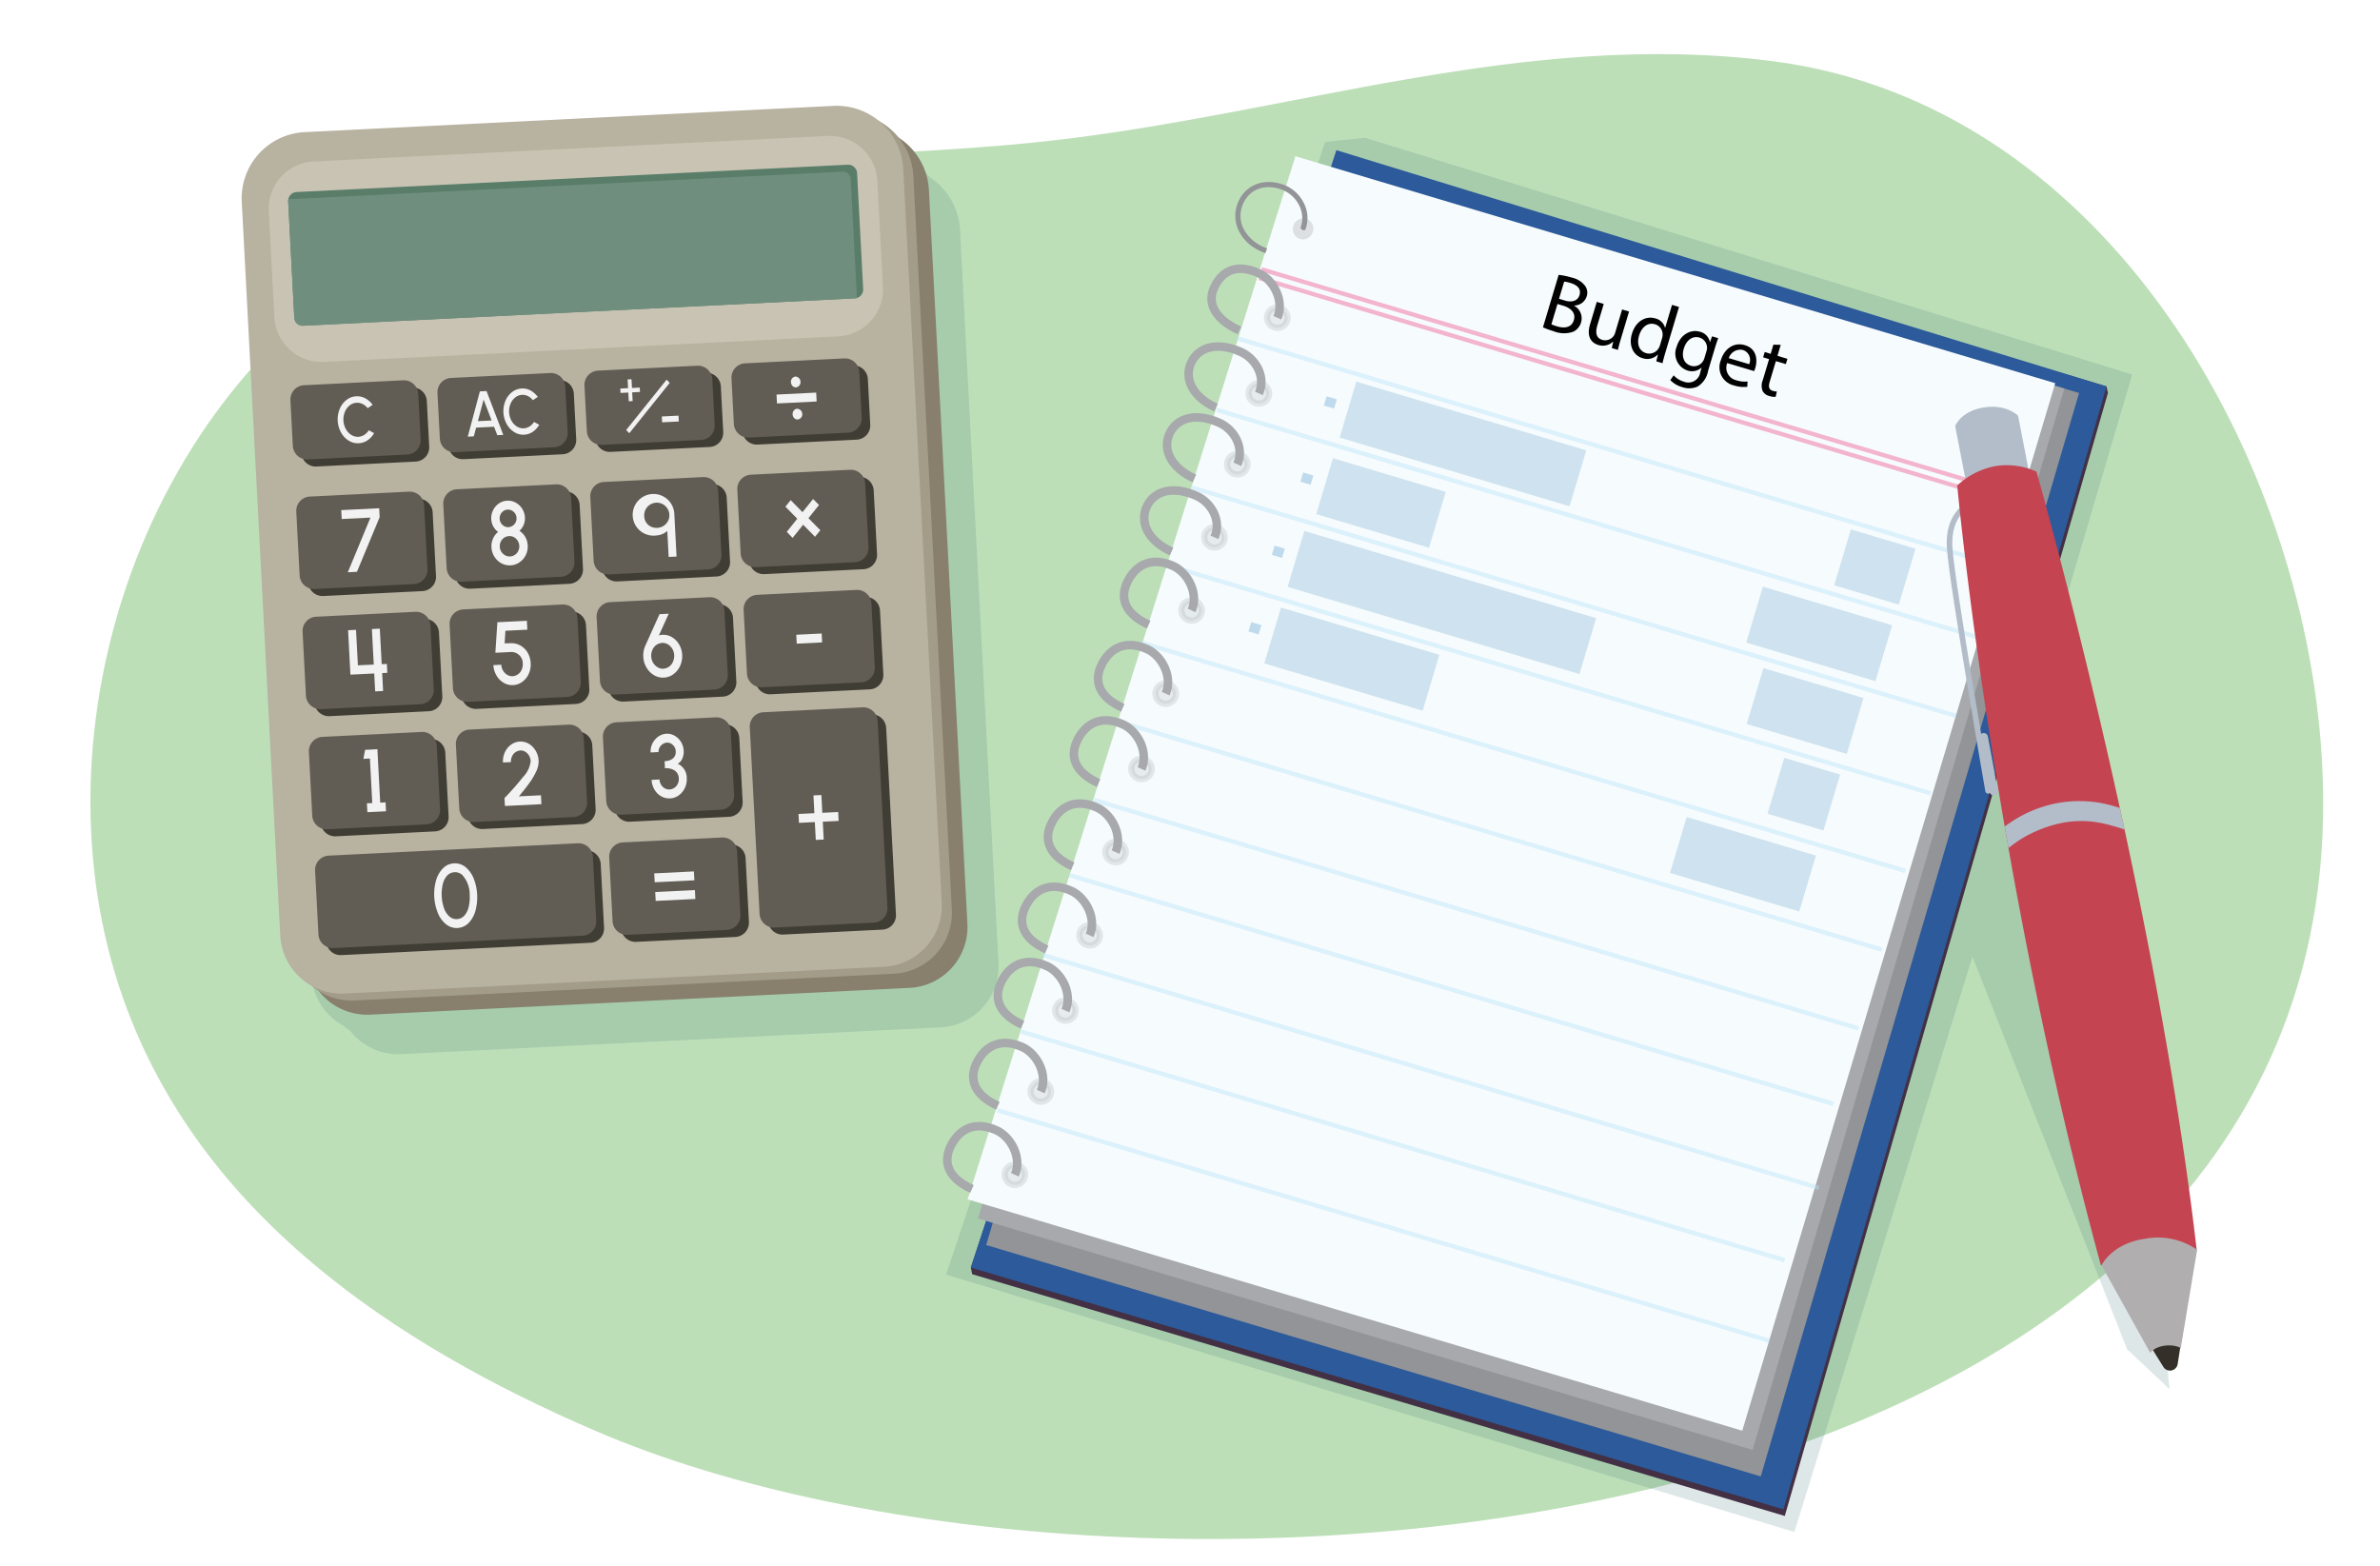 <svg xmlns="http://www.w3.org/2000/svg" xmlns:xlink="http://www.w3.org/1999/xlink" width="380" height="250" viewBox="0 0 380 250"><defs><clipPath id="a"><path d="M312.5,77.509s5.52,60.554,22.927,124.485c5.245,1.28,11.7,3.687,15.311-2.4C343.965,141.1,325.152,75.3,325.152,75.3a11.581,11.581,0,0,0-6.609-.871A12.366,12.366,0,0,0,312.5,77.509Z" fill="none"/></clipPath></defs><title>mafl6_06.202</title><path d="M122.161,25.621c15-1.143,30.163-1.453,44.969-3.084,38.94-4.29,76.029-17.851,115.786-12.786,51.894,6.612,83.684,60.392,87.612,108.671C381.14,248.839,181.346,265.663,94.943,228.411c-32.067-13.826-63.022-34.534-75.212-68.793C4.35,116.388,23.385,60.705,65.079,39.285,83.052,30.053,102.469,27.12,122.161,25.621Z" fill="#bddfb8"/><path d="M148.446,28.3a10.673,10.673,0,0,0-3.116-2.636,10.535,10.535,0,0,0-7.282-2.446l-84.47,4.193A10.576,10.576,0,0,0,43.563,38.557l6.143,117.095a9.82,9.82,0,0,0,5.09,8.1,9.675,9.675,0,0,0,1.08.8,9.747,9.747,0,0,0,8.176,3.763l86.142-4.277a9.738,9.738,0,0,0,9.222-10.266l-6.142-117.1A10.663,10.663,0,0,0,148.446,28.3Z" fill="#225f69" opacity="0.15"/><path d="M137.187,20.267,52.717,24.46A10.575,10.575,0,0,0,42.7,35.607l6.142,117.1a9.806,9.806,0,0,0,10.25,9.3l86.142-4.276a9.739,9.739,0,0,0,9.223-10.266L148.316,30.364A10.647,10.647,0,0,0,137.187,20.267Z" fill="#887f6c"/><path d="M134.7,18.013l-84.47,4.193A10.576,10.576,0,0,0,40.218,33.354l6.143,117.1a9.805,9.805,0,0,0,10.249,9.3l86.142-4.277a9.739,9.739,0,0,0,9.223-10.265L145.832,28.111A10.647,10.647,0,0,0,134.7,18.013Z" fill="#a29c89"/><path d="M133.09,16.905,48.62,21.1A10.575,10.575,0,0,0,38.6,32.245l6.143,117.1A9.8,9.8,0,0,0,55,158.639l86.142-4.276a9.739,9.739,0,0,0,9.223-10.266l-4.648-88.6L144.219,27A10.646,10.646,0,0,0,133.09,16.905Z" fill="#b8b2a0"/><path d="M51.726,57.785l82.114-4.076a7.529,7.529,0,0,0,7.129-7.935l-.886-16.882a7.579,7.579,0,0,0-7.922-7.188L50.047,25.781a7.528,7.528,0,0,0-7.129,7.935L43.8,50.6A7.579,7.579,0,0,0,51.726,57.785Z" fill="#c9c3b3"/><path d="M136.466,47.636,48.477,52a1.429,1.429,0,0,1-1.494-1.356l-.97-18.483a1.42,1.42,0,0,1,1.345-1.5L135.347,26.3a1.431,1.431,0,0,1,1.5,1.356l.969,18.483A1.42,1.42,0,0,1,136.466,47.636Z" fill="#597d69"/><path d="M134.5,27.412,46.209,31.8a1.208,1.208,0,0,0-.177.045,1.227,1.227,0,0,0-.026.182l.984,18.769a1.285,1.285,0,0,0,1.339,1.221l88.286-4.383a1.208,1.208,0,0,0,.177-.045,1.12,1.12,0,0,0,.026-.183l-.984-18.768A1.283,1.283,0,0,0,134.5,27.412Z" fill="#6f8e7e"/><path d="M66.368,73.7l-15.847.787a2.3,2.3,0,0,1-2.4-2.179l-.381-7.269a2.281,2.281,0,0,1,2.161-2.4l15.847-.787a2.3,2.3,0,0,1,2.4,2.179l.382,7.269A2.282,2.282,0,0,1,66.368,73.7Z" fill="#403d35"/><path d="M89.841,72.531l-15.848.787a2.3,2.3,0,0,1-2.4-2.179L71.21,63.87a2.283,2.283,0,0,1,2.162-2.406l15.847-.786a2.3,2.3,0,0,1,2.4,2.179L92,70.125A2.282,2.282,0,0,1,89.841,72.531Z" fill="#403d35"/><path d="M113.313,71.366l-15.847.787a2.3,2.3,0,0,1-2.4-2.18l-.381-7.268A2.282,2.282,0,0,1,96.844,60.3l15.847-.787a2.3,2.3,0,0,1,2.4,2.18l.382,7.268A2.284,2.284,0,0,1,113.313,71.366Z" fill="#403d35"/><path d="M136.786,70.2l-15.848.786a2.3,2.3,0,0,1-2.4-2.179l-.381-7.268a2.282,2.282,0,0,1,2.161-2.406l15.848-.787a2.3,2.3,0,0,1,2.4,2.179l.381,7.269A2.282,2.282,0,0,1,136.786,70.2Z" fill="#403d35"/><path d="M67.453,94.379l-15.847.787a2.3,2.3,0,0,1-2.4-2.179L48.67,82.816a2.283,2.283,0,0,1,2.162-2.406l15.847-.787a2.3,2.3,0,0,1,2.4,2.179l.534,10.172A2.282,2.282,0,0,1,67.453,94.379Z" fill="#403d35"/><path d="M90.926,93.214,75.078,94a2.3,2.3,0,0,1-2.4-2.179L72.143,81.65A2.281,2.281,0,0,1,74.3,79.245l15.848-.787a2.3,2.3,0,0,1,2.4,2.179l.533,10.171A2.282,2.282,0,0,1,90.926,93.214Z" fill="#403d35"/><path d="M114.4,92.049l-15.847.787a2.3,2.3,0,0,1-2.4-2.18l-.534-10.171a2.284,2.284,0,0,1,2.162-2.406l15.847-.786a2.3,2.3,0,0,1,2.4,2.179l.534,10.171A2.284,2.284,0,0,1,114.4,92.049Z" fill="#403d35"/><path d="M137.871,90.884l-15.848.786a2.3,2.3,0,0,1-2.4-2.179l-.533-10.171a2.282,2.282,0,0,1,2.161-2.406l15.848-.787a2.3,2.3,0,0,1,2.4,2.18l.533,10.171A2.282,2.282,0,0,1,137.871,90.884Z" fill="#403d35"/><path d="M68.46,113.563l-15.848.786a2.3,2.3,0,0,1-2.4-2.179L49.677,102a2.282,2.282,0,0,1,2.161-2.406l15.848-.787a2.3,2.3,0,0,1,2.4,2.18l.533,10.171A2.282,2.282,0,0,1,68.46,113.563Z" fill="#403d35"/><path d="M91.932,112.4l-15.847.787a2.3,2.3,0,0,1-2.4-2.179l-.534-10.171a2.282,2.282,0,0,1,2.162-2.406l15.847-.787a2.3,2.3,0,0,1,2.4,2.179l.534,10.172A2.282,2.282,0,0,1,91.932,112.4Z" fill="#403d35"/><path d="M115.405,111.232l-15.848.787a2.3,2.3,0,0,1-2.4-2.179l-.533-10.172a2.281,2.281,0,0,1,2.161-2.405l15.848-.787a2.3,2.3,0,0,1,2.4,2.179l.534,10.171A2.282,2.282,0,0,1,115.405,111.232Z" fill="#403d35"/><path d="M138.877,110.067l-15.847.787a2.3,2.3,0,0,1-2.4-2.18L120.094,98.5a2.283,2.283,0,0,1,2.162-2.406l15.847-.786a2.3,2.3,0,0,1,2.4,2.179l.534,10.171A2.284,2.284,0,0,1,138.877,110.067Z" fill="#403d35"/><path d="M69.466,132.746l-15.847.787a2.3,2.3,0,0,1-2.4-2.18l-.534-10.171a2.283,2.283,0,0,1,2.161-2.406l15.848-.786a2.3,2.3,0,0,1,2.4,2.179l.533,10.171A2.282,2.282,0,0,1,69.466,132.746Z" fill="#403d35"/><path d="M92.938,131.581l-15.847.786a2.3,2.3,0,0,1-2.4-2.179l-.534-10.171a2.284,2.284,0,0,1,2.162-2.406l15.847-.787a2.3,2.3,0,0,1,2.4,2.18l.534,10.171A2.283,2.283,0,0,1,92.938,131.581Z" fill="#403d35"/><path d="M116.411,130.415l-15.847.787a2.3,2.3,0,0,1-2.4-2.179l-.534-10.171a2.282,2.282,0,0,1,2.161-2.406l15.848-.787a2.3,2.3,0,0,1,2.4,2.179l.533,10.172A2.281,2.281,0,0,1,116.411,130.415Z" fill="#403d35"/><path d="M117.417,149.6l-15.847.786a2.3,2.3,0,0,1-2.4-2.179l-.534-10.171a2.284,2.284,0,0,1,2.162-2.406l15.847-.787a2.3,2.3,0,0,1,2.4,2.18l.534,10.171A2.284,2.284,0,0,1,117.417,149.6Z" fill="#403d35"/><path d="M140.89,148.433l-15.848.787a2.3,2.3,0,0,1-2.4-2.179l-1.562-29.79a2.282,2.282,0,0,1,2.161-2.406l15.847-.787a2.3,2.3,0,0,1,2.4,2.18l1.563,29.79A2.281,2.281,0,0,1,140.89,148.433Z" fill="#403d35"/><path d="M65,72.576l-15.848.786a2.3,2.3,0,0,1-2.4-2.179l-.381-7.268a2.283,2.283,0,0,1,2.162-2.406l15.847-.787a2.3,2.3,0,0,1,2.4,2.18l.381,7.268A2.282,2.282,0,0,1,65,72.576Z" fill="#615d55"/><path d="M88.475,71.41,72.628,72.2a2.3,2.3,0,0,1-2.4-2.179l-.381-7.268a2.281,2.281,0,0,1,2.161-2.406l15.847-.787a2.3,2.3,0,0,1,2.4,2.179l.382,7.269A2.282,2.282,0,0,1,88.475,71.41Z" fill="#615d55"/><path d="M111.948,70.245,96.1,71.032a2.3,2.3,0,0,1-2.4-2.179l-.381-7.269a2.283,2.283,0,0,1,2.161-2.406l15.848-.786a2.3,2.3,0,0,1,2.4,2.179l.381,7.268A2.281,2.281,0,0,1,111.948,70.245Z" fill="#615d55"/><path d="M135.42,69.08l-15.847.787a2.3,2.3,0,0,1-2.4-2.18l-.381-7.268a2.282,2.282,0,0,1,2.161-2.406l15.847-.787a2.3,2.3,0,0,1,2.4,2.18l.382,7.268A2.284,2.284,0,0,1,135.42,69.08Z" fill="#615d55"/><path d="M66.088,93.259l-15.848.786a2.3,2.3,0,0,1-2.4-2.179l-.533-10.171a2.282,2.282,0,0,1,2.161-2.406L65.314,78.5a2.3,2.3,0,0,1,2.4,2.18l.533,10.171A2.282,2.282,0,0,1,66.088,93.259Z" fill="#615d55"/><path d="M89.56,92.094l-15.847.786a2.3,2.3,0,0,1-2.4-2.179L70.777,80.53a2.283,2.283,0,0,1,2.162-2.406l15.847-.787a2.3,2.3,0,0,1,2.4,2.179l.534,10.172A2.284,2.284,0,0,1,89.56,92.094Z" fill="#615d55"/><path d="M113.033,90.928l-15.848.787a2.3,2.3,0,0,1-2.4-2.179L94.25,79.364a2.281,2.281,0,0,1,2.161-2.405l15.848-.787a2.3,2.3,0,0,1,2.4,2.179l.533,10.171A2.281,2.281,0,0,1,113.033,90.928Z" fill="#615d55"/><path d="M136.505,89.763l-15.847.787a2.3,2.3,0,0,1-2.4-2.18L117.722,78.2a2.284,2.284,0,0,1,2.162-2.406l15.847-.786a2.3,2.3,0,0,1,2.4,2.179l.534,10.171A2.284,2.284,0,0,1,136.505,89.763Z" fill="#615d55"/><path d="M67.094,112.442l-15.847.787a2.3,2.3,0,0,1-2.4-2.18l-.534-10.171a2.283,2.283,0,0,1,2.162-2.406l15.847-.786a2.3,2.3,0,0,1,2.4,2.179l.534,10.171A2.284,2.284,0,0,1,67.094,112.442Z" fill="#615d55"/><path d="M90.567,111.277l-15.848.786a2.3,2.3,0,0,1-2.4-2.179l-.533-10.171a2.282,2.282,0,0,1,2.161-2.406l15.848-.787a2.3,2.3,0,0,1,2.4,2.18l.534,10.171A2.283,2.283,0,0,1,90.567,111.277Z" fill="#615d55"/><path d="M114.039,110.111l-15.847.787a2.3,2.3,0,0,1-2.4-2.179l-.534-10.171a2.282,2.282,0,0,1,2.162-2.406l15.847-.787a2.3,2.3,0,0,1,2.4,2.179l.534,10.172A2.282,2.282,0,0,1,114.039,110.111Z" fill="#615d55"/><path d="M137.512,108.946l-15.848.787a2.3,2.3,0,0,1-2.4-2.179l-.533-10.172a2.281,2.281,0,0,1,2.161-2.405l15.847-.787a2.3,2.3,0,0,1,2.4,2.179l.534,10.171A2.282,2.282,0,0,1,137.512,108.946Z" fill="#615d55"/><path d="M68.1,131.625l-15.847.787a2.3,2.3,0,0,1-2.4-2.179l-.534-10.172a2.282,2.282,0,0,1,2.162-2.405l15.847-.787a2.3,2.3,0,0,1,2.4,2.179l.534,10.171A2.282,2.282,0,0,1,68.1,131.625Z" fill="#615d55"/><path d="M91.573,130.46l-15.847.787a2.3,2.3,0,0,1-2.4-2.18L72.79,118.9a2.283,2.283,0,0,1,2.161-2.406L90.8,115.7a2.3,2.3,0,0,1,2.4,2.179l.533,10.171A2.282,2.282,0,0,1,91.573,130.46Z" fill="#615d55"/><path d="M94.284,150.529,54.49,152.5a2.3,2.3,0,0,1-2.4-2.179l-.534-10.171a2.283,2.283,0,0,1,2.162-2.406l39.794-1.976a2.3,2.3,0,0,1,2.4,2.18l.534,10.171A2.283,2.283,0,0,1,94.284,150.529Z" fill="#403d35"/><path d="M93.043,149.4l-39.8,1.975a2.3,2.3,0,0,1-2.4-2.179l-.534-10.171a2.284,2.284,0,0,1,2.162-2.406l39.794-1.975a2.3,2.3,0,0,1,2.4,2.179L95.2,147A2.283,2.283,0,0,1,93.043,149.4Z" fill="#615d55"/><path d="M115.045,129.295l-15.847.786a2.3,2.3,0,0,1-2.4-2.179l-.534-10.171a2.284,2.284,0,0,1,2.162-2.406l15.847-.787a2.3,2.3,0,0,1,2.4,2.18l.534,10.171A2.283,2.283,0,0,1,115.045,129.295Z" fill="#615d55"/><path d="M116.052,148.478l-15.848.787a2.3,2.3,0,0,1-2.4-2.18l-.533-10.171a2.282,2.282,0,0,1,2.161-2.406l15.848-.786a2.3,2.3,0,0,1,2.4,2.179l.533,10.171A2.282,2.282,0,0,1,116.052,148.478Z" fill="#615d55"/><path d="M139.524,147.313l-15.847.786a2.3,2.3,0,0,1-2.4-2.179l-1.563-29.79a2.283,2.283,0,0,1,2.162-2.406l15.847-.786a2.3,2.3,0,0,1,2.4,2.179l1.563,29.79A2.284,2.284,0,0,1,139.524,147.313Z" fill="#615d55"/><path d="M59.064,121.113l-1.044.052.274-1.439,1.963-.1.448,8.531.855-.043.074,1.422-2.977.147-.075-1.421.855-.043Z" fill="#f2f2f2"/><path d="M80.548,127.423a43.6,43.6,0,0,0,2.967-3.362,4.368,4.368,0,0,0,1.214-2.533,1.841,1.841,0,0,0-.861-1.5,1.351,1.351,0,0,0-.8-.2,1.574,1.574,0,0,0-1.321.956,1.855,1.855,0,0,0-.169.9l-1.267.062a3.372,3.372,0,0,1,.3-1.632A3.064,3.064,0,0,1,81.6,118.9a2.577,2.577,0,0,1,2.838-.141,3.158,3.158,0,0,1,1.093,1.115A3.458,3.458,0,0,1,86,121.465a3.661,3.661,0,0,1-.387,1.708,11.144,11.144,0,0,1-1.114,1.88c-.455.635-1.01,1.333-1.655,2.1l3.528-.175.075,1.422-5.828.289Z" fill="#f2f2f2"/><path d="M105.553,127.133a2.831,2.831,0,0,1-1.066-1.073,3.347,3.347,0,0,1-.45-1.539l1.268-.063a1.686,1.686,0,0,0,.816,1.406,1.455,1.455,0,0,0,.81.188,1.549,1.549,0,0,0,1.28-.9,1.658,1.658,0,0,0,.172-.842,1.547,1.547,0,0,0-.645-1.272,2.461,2.461,0,0,0-1.569-.372l-.059-1.123c1.16-.058,1.834-.626,1.783-1.6a1.5,1.5,0,0,0-.737-1.211,1.217,1.217,0,0,0-.662-.159,1.462,1.462,0,0,0-1.178.778,1.325,1.325,0,0,0-.172.728l-1.266.063a2.882,2.882,0,0,1,.3-1.447,2.965,2.965,0,0,1,.94-1.094,2.435,2.435,0,0,1,1.291-.449,2.351,2.351,0,0,1,1.306.32,2.883,2.883,0,0,1,1.017.99,3.018,3.018,0,0,1,.43,1.418,2.675,2.675,0,0,1-.221,1.237,1.641,1.641,0,0,1-.731.827,2.491,2.491,0,0,1,1.441,2.3,3.242,3.242,0,0,1-.3,1.561,3.05,3.05,0,0,1-.974,1.182,2.527,2.527,0,0,1-1.371.488A2.575,2.575,0,0,1,105.553,127.133Z" fill="#f2f2f2"/><path d="M55.577,100.628l1.267-.063.3,5.665,2.533-.118-.3-5.673,1.267-.063.3,5.673.823-.041.075,1.421-.823.041.149,2.858-1.267.063-.15-2.858-3.8.189Z" fill="#f2f2f2"/><path d="M80.408,109.009a3.147,3.147,0,0,1-1.147-1.169,3.555,3.555,0,0,1-.486-1.643l1.266-.063a1.976,1.976,0,0,0,.942,1.614,1.507,1.507,0,0,0,.875.22,1.693,1.693,0,0,0,1.432-1.033,2.056,2.056,0,0,0,.178-.971,1.821,1.821,0,0,0-2.028-1.852l-2.35.116.323-4.876,4.712-.234.075,1.421-3.5.174-.129,2.016.925-.032a3.015,3.015,0,0,1,1.607.377,3.1,3.1,0,0,1,1.153,1.147,3.68,3.68,0,0,1,.475,1.68,3.557,3.557,0,0,1-.311,1.69,3.159,3.159,0,0,1-1.02,1.269,2.7,2.7,0,0,1-3,.149Z" fill="#f2f2f2"/><path d="M104.42,107.8a3.391,3.391,0,0,1-1.2-1.217,3.7,3.7,0,0,1-.509-1.72,3.782,3.782,0,0,1,.343-1.813l2.247-4.986,1.469-.073-1.565,3.463a2.276,2.276,0,0,1,.592-.1,2.628,2.628,0,0,1,1.468.369,3.225,3.225,0,0,1,1.152,1.154,3.578,3.578,0,0,1,.5,1.679,3.691,3.691,0,0,1-.328,1.762,3.334,3.334,0,0,1-1.066,1.329,2.8,2.8,0,0,1-3.1.154Zm3.037-2.161a2.227,2.227,0,0,0,.188-1.021,2.125,2.125,0,0,0-1-1.732,1.65,1.65,0,0,0-.938-.232,1.8,1.8,0,0,0-1.542,1.117,2.258,2.258,0,0,0-.187,1.029A2.106,2.106,0,0,0,105,106.541a1.6,1.6,0,0,0,.907.233A1.811,1.811,0,0,0,107.457,105.642Z" fill="#f2f2f2"/><path d="M59.152,82.642l-4.592.228-.074-1.421,6.06-.3.075,1.421L56.99,91.3l-1.457.072Z" fill="#f2f2f2"/><path d="M80.042,89.929a2.939,2.939,0,0,1-1.109-1.056,3.069,3.069,0,0,1-.467-1.509A2.931,2.931,0,0,1,78.718,86a2.775,2.775,0,0,1,.808-1.066A2.693,2.693,0,0,1,78.435,82.9a2.811,2.811,0,0,1,.293-1.433,2.776,2.776,0,0,1,.928-1.079,2.582,2.582,0,0,1,2.685-.134,2.863,2.863,0,0,1,1.471,2.379,2.67,2.67,0,0,1-.873,2.124,2.834,2.834,0,0,1,.928.98,2.994,2.994,0,0,1,.388,1.335,3.065,3.065,0,0,1-.307,1.548,2.928,2.928,0,0,1-1,1.161,2.673,2.673,0,0,1-1.428.484A2.7,2.7,0,0,1,80.042,89.929Zm2.7-1.958a1.682,1.682,0,0,0-.679-2.2,1.477,1.477,0,0,0-.79-.175,1.545,1.545,0,0,0-1.307.87,1.655,1.655,0,0,0-.167.828,1.631,1.631,0,0,0,.853,1.369,1.465,1.465,0,0,0,.791.182A1.52,1.52,0,0,0,82.745,87.971ZM82.469,82.7a1.382,1.382,0,0,0-1.415-1.334,1.336,1.336,0,0,0-1.129.754,1.4,1.4,0,0,0-.147.713,1.419,1.419,0,0,0,.734,1.183,1.273,1.273,0,0,0,.689.157A1.392,1.392,0,0,0,82.469,82.7Z" fill="#f2f2f2"/><path d="M106.544,84.772a2.834,2.834,0,0,1-1.74.721,3.326,3.326,0,1,1,2.859-3.463l.359,6.831-1.261.063Zm-1.8-.494a2.01,2.01,0,1,0-1.885-1.909A1.9,1.9,0,0,0,104.74,84.278Z" fill="#f2f2f2"/><path d="M71.211,147.571a4.429,4.429,0,0,1-1.308-1.809,8.1,8.1,0,0,1-.274-5.211,4.425,4.425,0,0,1,1.112-1.922,2.6,2.6,0,0,1,1.757-.778,2.643,2.643,0,0,1,1.827.593,4.526,4.526,0,0,1,1.3,1.81,8.24,8.24,0,0,1,.273,5.21,4.5,4.5,0,0,1-1.1,1.929,2.678,2.678,0,0,1-3.584.178Zm2.943-1.393a3.16,3.16,0,0,0,.682-1.4,6.43,6.43,0,0,0,.155-1.882,4.6,4.6,0,0,0-1.19-3.2,1.735,1.735,0,0,0-2.437.142,3.156,3.156,0,0,0-.682,1.4,6.94,6.94,0,0,0,.2,3.739,3.161,3.161,0,0,0,.832,1.32,1.662,1.662,0,0,0,1.249.451A1.645,1.645,0,0,0,74.154,146.178Z" fill="#f2f2f2"/><path d="M130.1,131.26l-2.534.126-.074-1.421,2.534-.126L129.88,127l1.266-.063.149,2.843,2.533-.126.075,1.422-2.533.126.149,2.843-1.266.063Z" fill="#f2f2f2"/><path d="M131.19,101.15l.075,1.422-4.054.2-.074-1.422Z" fill="#f2f2f2"/><path d="M100.318,62.676l-1.242.062-.036-.7,1.241-.062-.073-1.393.621-.031.073,1.393,1.241-.062.037.7-1.242.062.074,1.393-.621.031Z" fill="#f2f2f2"/><path d="M108.333,66.366l.049.933-2.662.132-.049-.933Z" fill="#f2f2f2"/><path d="M106.431,60.624l.5.509-6.456,8.038-.5-.508Z" fill="#f2f2f2"/><path d="M104.459,139.45l6.333-.314.075,1.421-6.334.315Zm.156,2.979,6.334-.315.074,1.422-6.333.314Z" fill="#f2f2f2"/><path d="M55.668,70.35a3.511,3.511,0,0,1-1.222-1.307,4.338,4.338,0,0,1-.2-3.761,3.5,3.5,0,0,1,1.078-1.426,2.716,2.716,0,0,1,1.562-.58,2.746,2.746,0,0,1,1.448.327,3.533,3.533,0,0,1,1.162,1.04l-.793.532a2.364,2.364,0,0,0-.8-.66,1.931,1.931,0,0,0-.966-.206,1.91,1.91,0,0,0-1.108.423,2.518,2.518,0,0,0-.763,1.037,3.189,3.189,0,0,0,.143,2.713,2.54,2.54,0,0,0,.871.951,1.905,1.905,0,0,0,2.086,0,2.307,2.307,0,0,0,.719-.735l.846.461a3.455,3.455,0,0,1-1.048,1.145,2.758,2.758,0,0,1-3.021.041Z" fill="#f2f2f2"/><path d="M125.615,84.923l1.681-2.1L125.4,80.9l.84-1.047,1.892,1.924,1.687-2.1.951.958-1.692,2.1,1.9,1.923-.846,1.046-1.9-1.922-1.68,2.1Z" fill="#f2f2f2"/><path d="M123.982,63l6.333-.315.075,1.422-6.334.314Zm3.829-2.05a.831.831,0,0,1-.714.9.694.694,0,0,1-.559-.228.9.9,0,0,1-.253-.594.83.83,0,0,1,.721-.905A.849.849,0,0,1,127.811,60.947Zm.283,5.138a.83.83,0,0,1-.728.891.711.711,0,0,1-.559-.221.891.891,0,0,1-.252-.594.9.9,0,0,1,.189-.615.692.692,0,0,1,.532-.283A.848.848,0,0,1,128.094,66.085Z" fill="#f2f2f2"/><path d="M77.681,62.439l2.676,7-.959.047-.515-1.349-2.861.142-.376,1.393-.96.048,1.931-7.226Zm.813,4.7L77.216,63.8,76.3,67.244Z" fill="#f2f2f2"/><path d="M82.1,68.984A3.462,3.462,0,0,1,80.9,67.7,4.277,4.277,0,0,1,80.7,64a3.449,3.449,0,0,1,1.061-1.4,2.671,2.671,0,0,1,1.535-.57,2.7,2.7,0,0,1,1.424.321,3.473,3.473,0,0,1,1.143,1.023l-.78.523a2.305,2.305,0,0,0-.783-.649,1.891,1.891,0,0,0-2.04.213,2.488,2.488,0,0,0-.75,1.02,3.141,3.141,0,0,0,.14,2.668,2.5,2.5,0,0,0,.857.935,1.872,1.872,0,0,0,2.051.005,2.273,2.273,0,0,0,.707-.723l.832.453a3.394,3.394,0,0,1-1.031,1.126,2.708,2.708,0,0,1-2.97.041Z" fill="#f2f2f2"/><polygon points="211.58 22.654 151.043 203.511 286.497 244.618 314.935 152.737 339.632 215.451 346.404 221.804 340.699 166.068 329.172 98.001 340.436 59.798 217.947 22 211.58 22.654" fill="#225f69" opacity="0.15"/><polygon points="284.967 242.053 155.225 203.45 155.008 202.389 213.587 25.038 336.336 61.702 336.553 62.762 284.967 242.053" fill="#433045"/><polygon points="284.75 240.992 155.008 202.389 213.371 23.978 336.336 61.702 284.75 240.992" fill="#2c5a9a"/><polygon points="281.129 235.739 157.453 198.791 209.063 26.037 331.954 62.75 281.129 235.739" fill="#929497"/><polygon points="279.829 231.502 156.153 194.554 206.707 25.333 329.598 62.047 279.829 231.502" fill="#a7a9ac"/><polygon points="278.177 228.442 154.501 191.495 206.824 24.941 328.145 61.185 278.177 228.442" fill="#f6fbfd"/><line x1="201.429" y1="43.001" x2="322.749" y2="79.245" fill="none" stroke="#f3b4ce" stroke-miterlimit="10" stroke-width="0.684"/><line x1="201.018" y1="44.376" x2="322.339" y2="80.62" fill="none" stroke="#f3b4ce" stroke-miterlimit="10" stroke-width="0.684"/><line x1="197.497" y1="54.015" x2="319.603" y2="90.494" fill="none" stroke="#b9e4fa" stroke-miterlimit="10" stroke-width="0.684" opacity="0.43"/><line x1="194.292" y1="65.46" x2="316.398" y2="101.939" fill="none" stroke="#b9e4fa" stroke-miterlimit="10" stroke-width="0.684" opacity="0.43"/><line x1="190.22" y1="77.83" x2="312.326" y2="114.308" fill="none" stroke="#b9e4fa" stroke-miterlimit="10" stroke-width="0.684" opacity="0.43"/><line x1="186.149" y1="90.2" x2="308.255" y2="126.678" fill="none" stroke="#b9e4fa" stroke-miterlimit="10" stroke-width="0.684" opacity="0.43"/><line x1="182.078" y1="102.57" x2="304.183" y2="139.048" fill="none" stroke="#b9e4fa" stroke-miterlimit="10" stroke-width="0.684" opacity="0.43"/><line x1="178.358" y1="115.15" x2="300.464" y2="151.629" fill="none" stroke="#b9e4fa" stroke-miterlimit="10" stroke-width="0.684" opacity="0.43"/><line x1="174.638" y1="127.731" x2="296.744" y2="164.209" fill="none" stroke="#b9e4fa" stroke-miterlimit="10" stroke-width="0.684" opacity="0.43"/><line x1="170.777" y1="139.749" x2="292.738" y2="176.266" fill="none" stroke="#b9e4fa" stroke-miterlimit="10" stroke-width="0.684" opacity="0.43"/><line x1="166.495" y1="152.471" x2="290.423" y2="189.689" fill="none" stroke="#b9e4fa" stroke-miterlimit="10" stroke-width="0.684" opacity="0.43"/><line x1="162.986" y1="164.7" x2="284.946" y2="201.216" fill="none" stroke="#b9e4fa" stroke-miterlimit="10" stroke-width="0.684" opacity="0.43"/><line x1="159.266" y1="177.28" x2="282.491" y2="214.078" fill="none" stroke="#b9e4fa" stroke-miterlimit="10" stroke-width="0.684" opacity="0.43"/><ellipse cx="208.057" cy="36.446" rx="1.687" ry="1.639" transform="matrix(0.34, -0.94, 0.94, 0.34, 103.057, 219.724)" fill="#929497" opacity="0.26"/><path d="M200.452,39.683a6.8,6.8,0,0,1-2.527-2.565,5.467,5.467,0,0,1-.362-4.53c1.081-2.99,4.1-4.267,7.344-3.105a5.918,5.918,0,0,1,3.324,3.048,5.259,5.259,0,0,1,.216,4.056c-.162.425-.864,0-.781-.283a4.439,4.439,0,0,0-.187-3.419,5.157,5.157,0,0,0-2.852-2.619c-2.828-1.013-5.353.033-6.282,2.605a4.643,4.643,0,0,0,.31,3.849,6.556,6.556,0,0,0,3.659,2.925l-.282.782A8.98,8.98,0,0,1,200.452,39.683Z" fill="#929497"/><ellipse cx="200.998" cy="62.82" rx="1.623" ry="1.639" transform="translate(61.491 220.567) rotate(-65.868)" fill="#bbbdbf" stroke="#a7a9ac" stroke-miterlimit="10" opacity="0.26"/><path d="M201,62.82c1.161-2.593-.44-5.533-2.871-6.622-3.739-1.676-6.813-.829-7.974,1.763s.378,5.506,3.992,7.125" fill="none" stroke="#a7a9ac" stroke-miterlimit="10" stroke-width="1.361"/><ellipse cx="197.558" cy="74.135" rx="1.623" ry="1.639" transform="translate(49.131 224.118) rotate(-65.868)" fill="#bbbdbf" stroke="#a7a9ac" stroke-miterlimit="10" opacity="0.26"/><path d="M197.558,74.135c1.162-2.592-.439-5.533-2.87-6.622-3.74-1.675-6.813-.829-7.974,1.764s.378,5.5,3.992,7.125" fill="none" stroke="#a7a9ac" stroke-miterlimit="10" stroke-width="1.361"/><ellipse cx="193.909" cy="85.802" rx="1.623" ry="1.639" transform="translate(36.326 227.684) rotate(-65.868)" fill="#bbbdbf" stroke="#a7a9ac" stroke-miterlimit="10" opacity="0.26"/><path d="M193.909,85.8c1.161-2.592-.44-5.533-2.871-6.622-3.739-1.675-6.813-.829-7.974,1.764s.378,5.5,3.992,7.125" fill="none" stroke="#a7a9ac" stroke-miterlimit="10" stroke-width="1.361"/><ellipse cx="190.259" cy="97.469" rx="1.623" ry="1.639" transform="translate(23.521 231.25) rotate(-65.868)" fill="#bbbdbf" stroke="#a7a9ac" stroke-miterlimit="10" opacity="0.26"/><path d="M190.259,97.469c1.161-2.592-.535-6.021-2.966-7.11-3.739-1.676-6.216.151-7.378,2.743s-.123,5.014,3.491,6.634" fill="none" stroke="#a7a9ac" stroke-miterlimit="10" stroke-width="1.361"/><ellipse cx="186.117" cy="110.753" rx="1.623" ry="1.639" transform="translate(8.951 235.323) rotate(-65.868)" fill="#bbbdbf" stroke="#a7a9ac" stroke-miterlimit="10" opacity="0.26"/><path d="M186.117,110.753c1.162-2.593-.534-6.022-2.965-7.111-3.74-1.675-6.216.151-7.378,2.744s-.123,5.014,3.491,6.633" fill="none" stroke="#a7a9ac" stroke-miterlimit="10" stroke-width="1.361"/><ellipse cx="182.257" cy="122.771" rx="1.623" ry="1.639" transform="translate(-4.3 238.905) rotate(-65.868)" fill="#bbbdbf" stroke="#a7a9ac" stroke-miterlimit="10" opacity="0.26"/><path d="M182.257,122.771c1.161-2.592-.535-6.021-2.966-7.11-3.739-1.676-6.216.151-7.378,2.743s-.123,5.014,3.491,6.634" fill="none" stroke="#a7a9ac" stroke-miterlimit="10" stroke-width="1.361"/><ellipse cx="178.115" cy="136.055" rx="1.623" ry="1.639" transform="translate(-18.87 242.978) rotate(-65.868)" fill="#bbbdbf" stroke="#a7a9ac" stroke-miterlimit="10" opacity="0.26"/><path d="M178.115,136.055c1.162-2.593-.534-6.022-2.965-7.111-3.74-1.675-6.216.151-7.378,2.744s-.123,5.014,3.491,6.633" fill="none" stroke="#a7a9ac" stroke-miterlimit="10" stroke-width="1.361"/><ellipse cx="173.974" cy="149.338" rx="1.623" ry="1.639" transform="translate(-33.441 247.051) rotate(-65.868)" fill="#bbbdbf" stroke="#a7a9ac" stroke-miterlimit="10" opacity="0.26"/><path d="M173.974,149.338c1.161-2.592-.535-6.021-2.965-7.11-3.74-1.676-6.217.151-7.378,2.743s-.124,5.014,3.491,6.634" fill="none" stroke="#a7a9ac" stroke-miterlimit="10" stroke-width="1.361"/><ellipse cx="170.113" cy="161.357" rx="1.623" ry="1.639" transform="translate(-46.691 250.633) rotate(-65.868)" fill="#bbbdbf" stroke="#a7a9ac" stroke-miterlimit="10" opacity="0.26"/><path d="M170.113,161.357c1.162-2.593-.534-6.022-2.965-7.111-3.74-1.675-6.216.151-7.378,2.744s-.123,5.014,3.491,6.633" fill="none" stroke="#a7a9ac" stroke-miterlimit="10" stroke-width="1.361"/><ellipse cx="166.183" cy="174.289" rx="1.623" ry="1.639" transform="translate(-60.817 254.691) rotate(-65.868)" fill="#bbbdbf" stroke="#a7a9ac" stroke-miterlimit="10" opacity="0.26"/><path d="M166.183,174.289c1.161-2.593-.535-6.022-2.966-7.111-3.739-1.675-6.216.151-7.377,2.744s-.124,5.014,3.49,6.633" fill="none" stroke="#a7a9ac" stroke-miterlimit="10" stroke-width="1.361"/><ellipse cx="162.042" cy="187.572" rx="1.623" ry="1.639" transform="translate(-75.388 258.764) rotate(-65.868)" fill="#bbbdbf" stroke="#a7a9ac" stroke-miterlimit="10" opacity="0.26"/><path d="M162.042,187.572c1.161-2.592-.535-6.021-2.966-7.11-3.739-1.676-6.216.151-7.378,2.743s-.123,5.014,3.491,6.634" fill="none" stroke="#a7a9ac" stroke-miterlimit="10" stroke-width="1.361"/><ellipse cx="203.945" cy="50.731" rx="1.623" ry="1.639" transform="translate(74.265 216.111) rotate(-65.868)" fill="#bbbdbf" stroke="#a7a9ac" stroke-miterlimit="10" opacity="0.26"/><path d="M203.945,50.731c1.161-2.592-.535-6.021-2.966-7.11-3.739-1.675-6.005-.2-7.167,2.392s.464,5.126,4.079,6.745" fill="none" stroke="#a7a9ac" stroke-miterlimit="10" stroke-width="1.361"/><path d="M248.859,43.889a11.158,11.158,0,0,1,2.061.423,3.674,3.674,0,0,1,2.153,1.317,1.867,1.867,0,0,1,.258,1.715,2.108,2.108,0,0,1-2,1.439l-.008.026a2.29,2.29,0,0,1,1.118,2.659,2.392,2.392,0,0,1-1.229,1.49,4.464,4.464,0,0,1-3.182-.083,13.584,13.584,0,0,1-1.675-.611ZM247.7,51.784a6.207,6.207,0,0,0,.908.326c1.137.339,2.311.236,2.68-1,.348-1.162-.508-1.94-1.709-2.3l-.908-.272Zm1.22-4.08,1,.3c1.162.347,2.025-.056,2.271-.877.3-1-.343-1.615-1.456-1.947a4.812,4.812,0,0,0-.995-.215Z" fill="#010101"/><path d="M258.771,54.184c-.188.631-.342,1.191-.447,1.682l-.985-.294.235-1.016-.024-.008a2.4,2.4,0,0,1-2.362.533c-.959-.287-1.952-1.161-1.31-3.309l1.068-3.574,1.113.332-1.012,3.385c-.348,1.162-.228,2.051.783,2.353A1.676,1.676,0,0,0,257.6,53.7a1.71,1.71,0,0,0,.271-.538l1.121-3.752,1.112.332Z" fill="#010101"/><path d="M268.076,49.011,265.868,56.4c-.162.543-.333,1.166-.421,1.594l-1-.3.267-1.076-.026-.007a2.36,2.36,0,0,1-2.442.577c-1.478-.441-2.241-2.031-1.687-3.888.6-2.037,2.232-2.91,3.722-2.466a2.134,2.134,0,0,1,1.566,1.486l.024.007,1.091-3.65Zm-2.708,5.011a1.945,1.945,0,0,0,.089-.483,1.7,1.7,0,0,0-1.219-1.767c-1.148-.343-2.134.463-2.537,1.815-.37,1.238-.069,2.442,1.131,2.8a1.744,1.744,0,0,0,2.025-.84,1.982,1.982,0,0,0,.195-.465Z" fill="#010101"/><path d="M274.335,53.99c-.157.435-.329.92-.552,1.665l-1.06,3.549a3.672,3.672,0,0,1-1.706,2.532,3.388,3.388,0,0,1-2.443.068,4.133,4.133,0,0,1-1.883-1.113l.532-.763a3.58,3.58,0,0,0,1.649,1.016A1.92,1.92,0,0,0,271.48,59.4l.2-.682-.026-.008a2.274,2.274,0,0,1-2.251.442,2.851,2.851,0,0,1-1.711-3.758c.619-2.072,2.321-2.843,3.724-2.424a2.128,2.128,0,0,1,1.591,1.632l.024.006.326-.907Zm-1.869,2.07A1.7,1.7,0,0,0,271.35,53.9c-1.061-.316-2.087.354-2.51,1.769-.359,1.2-.05,2.379,1.15,2.737a1.7,1.7,0,0,0,1.881-.676,2.054,2.054,0,0,0,.266-.568Z" fill="#010101"/><path d="M275.774,57.97a2.045,2.045,0,0,0,1.462,2.749,4.211,4.211,0,0,0,1.787.189l-.047.853a5.194,5.194,0,0,1-2.147-.229,2.962,2.962,0,0,1-2.086-3.98c.551-1.844,2.07-2.972,3.852-2.441,2,.6,2,2.511,1.666,3.635a4.277,4.277,0,0,1-.193.507Zm3.5.177a1.652,1.652,0,0,0-1-2.266,1.924,1.924,0,0,0-2.246,1.3Z" fill="#010101"/><path d="M284.319,55.061l-.524,1.755,1.593.476-.253.846-1.593-.476-.985,3.3c-.227.758-.139,1.251.48,1.436a2.637,2.637,0,0,0,.666.117l-.2.849a2.85,2.85,0,0,1-1.03-.143,1.612,1.612,0,0,1-1.061-.826,2.359,2.359,0,0,1,.047-1.72l1-3.335-.948-.283.253-.846.948.283.437-1.466Z" fill="#010101"/><rect x="214.421" y="66.23" width="38.318" height="9.316" transform="translate(30.065 -63.895) rotate(16.633)" fill="#cee3ef"/><rect x="293.961" y="85.877" width="10.767" height="9.316" transform="translate(38.441 -81.898) rotate(16.633)" fill="#cee3ef"/><rect x="211.554" y="63.489" width="1.702" height="1.542" transform="translate(27.282 -58.111) rotate(16.633)" fill="#bfdaed"/><rect x="211.099" y="75.656" width="18.789" height="9.316" transform="translate(32.216 -59.755) rotate(16.633)" fill="#cee3ef"/><rect x="279.689" y="96.557" width="21.534" height="9.316" transform="translate(41.126 -78.906) rotate(16.633)" fill="#cee3ef"/><rect x="207.824" y="75.71" width="1.702" height="1.542" transform="matrix(0.958, 0.286, -0.286, 0.958, 30.624, -56.532)" fill="#bfdaed"/><rect x="205.901" y="91.545" width="48.633" height="9.316" transform="translate(37.171 -61.873) rotate(16.633)" fill="#cee3ef"/><rect x="279.87" y="108.87" width="16.678" height="9.316" transform="translate(44.556 -77.748) rotate(16.633)" fill="#cee3ef"/><rect x="203.25" y="87.327" width="1.702" height="1.542" transform="translate(33.758 -54.737) rotate(16.633)" fill="#bfdaed"/><rect x="202.637" y="100.583" width="26.396" height="9.316" transform="translate(39.156 -57.378) rotate(16.633)" fill="#cee3ef"/><rect x="283.347" y="122.144" width="9.316" height="9.316" transform="translate(48.348 -77.134) rotate(16.633)" fill="#cee3ef"/><rect x="267.52" y="133.335" width="21.534" height="9.316" transform="translate(51.144 -73.884) rotate(16.633)" fill="#cee3ef"/><rect x="199.52" y="99.548" width="1.702" height="1.542" transform="translate(37.1 -53.158) rotate(16.633)" fill="#bfdaed"/><line x1="316.734" y1="117.706" x2="318.338" y2="126.346" fill="none" stroke="#b2bdc9" stroke-linecap="round" stroke-miterlimit="10" stroke-width="1.333"/><path d="M314.984,80.3s-4.134,1.16-3.686,7.292,6.127,38.679,6.127,38.679" fill="none" stroke="#b2bdc9" stroke-linecap="round" stroke-miterlimit="10" stroke-width="0.889"/><path d="M343.184,214.683l2.214,3.544a1.242,1.242,0,0,0,2.3-.444l.645-4.16Z" fill="#343029"/><path d="M322.214,66.379l2.031,10.472s-1.592-1.264-5.319-.657-4.726,2.313-4.726,2.313l-2.03-10.472s.849-2.375,4.577-2.983C320.407,64.489,322.214,66.379,322.214,66.379Z" fill="#b2bdc9"/><path d="M312.5,77.509s5.52,60.554,22.927,124.485c5.245,1.28,11.7,3.687,15.311-2.4C343.965,141.1,325.152,75.3,325.152,75.3a11.581,11.581,0,0,0-6.609-.871A12.366,12.366,0,0,0,312.5,77.509Z" fill="#c44451"/><g clip-path="url(#a)"><path d="M315.131,136.874a16.129,16.129,0,0,1,2.66-2.98,21.085,21.085,0,0,1,3.079-2.486,19.939,19.939,0,0,1,7.274-3.111,19.345,19.345,0,0,1,8,.061,22.935,22.935,0,0,1,7.211,2.972,1.35,1.35,0,0,1,.426,1.831,1.268,1.268,0,0,1-1.676.517h0a28.463,28.463,0,0,0-6.55-2.251,16.071,16.071,0,0,0-6.685.042,20.4,20.4,0,0,0-6.221,2.52,24.888,24.888,0,0,0-2.762,2.088,19.772,19.772,0,0,0-2.365,2.4l-.067.044a1.324,1.324,0,0,1-1.9.181A1.275,1.275,0,0,1,315.131,136.874Z" fill="#b2bdc9"/></g><path d="M343.32,216.025c.837-1.217,3.47-1.591,4.866-.774l2.614-15.7a10.975,10.975,0,0,0-8.338-1.758c-5.266.747-6.929,4.228-6.929,4.228Z" fill="#b0aeaf"/></svg>